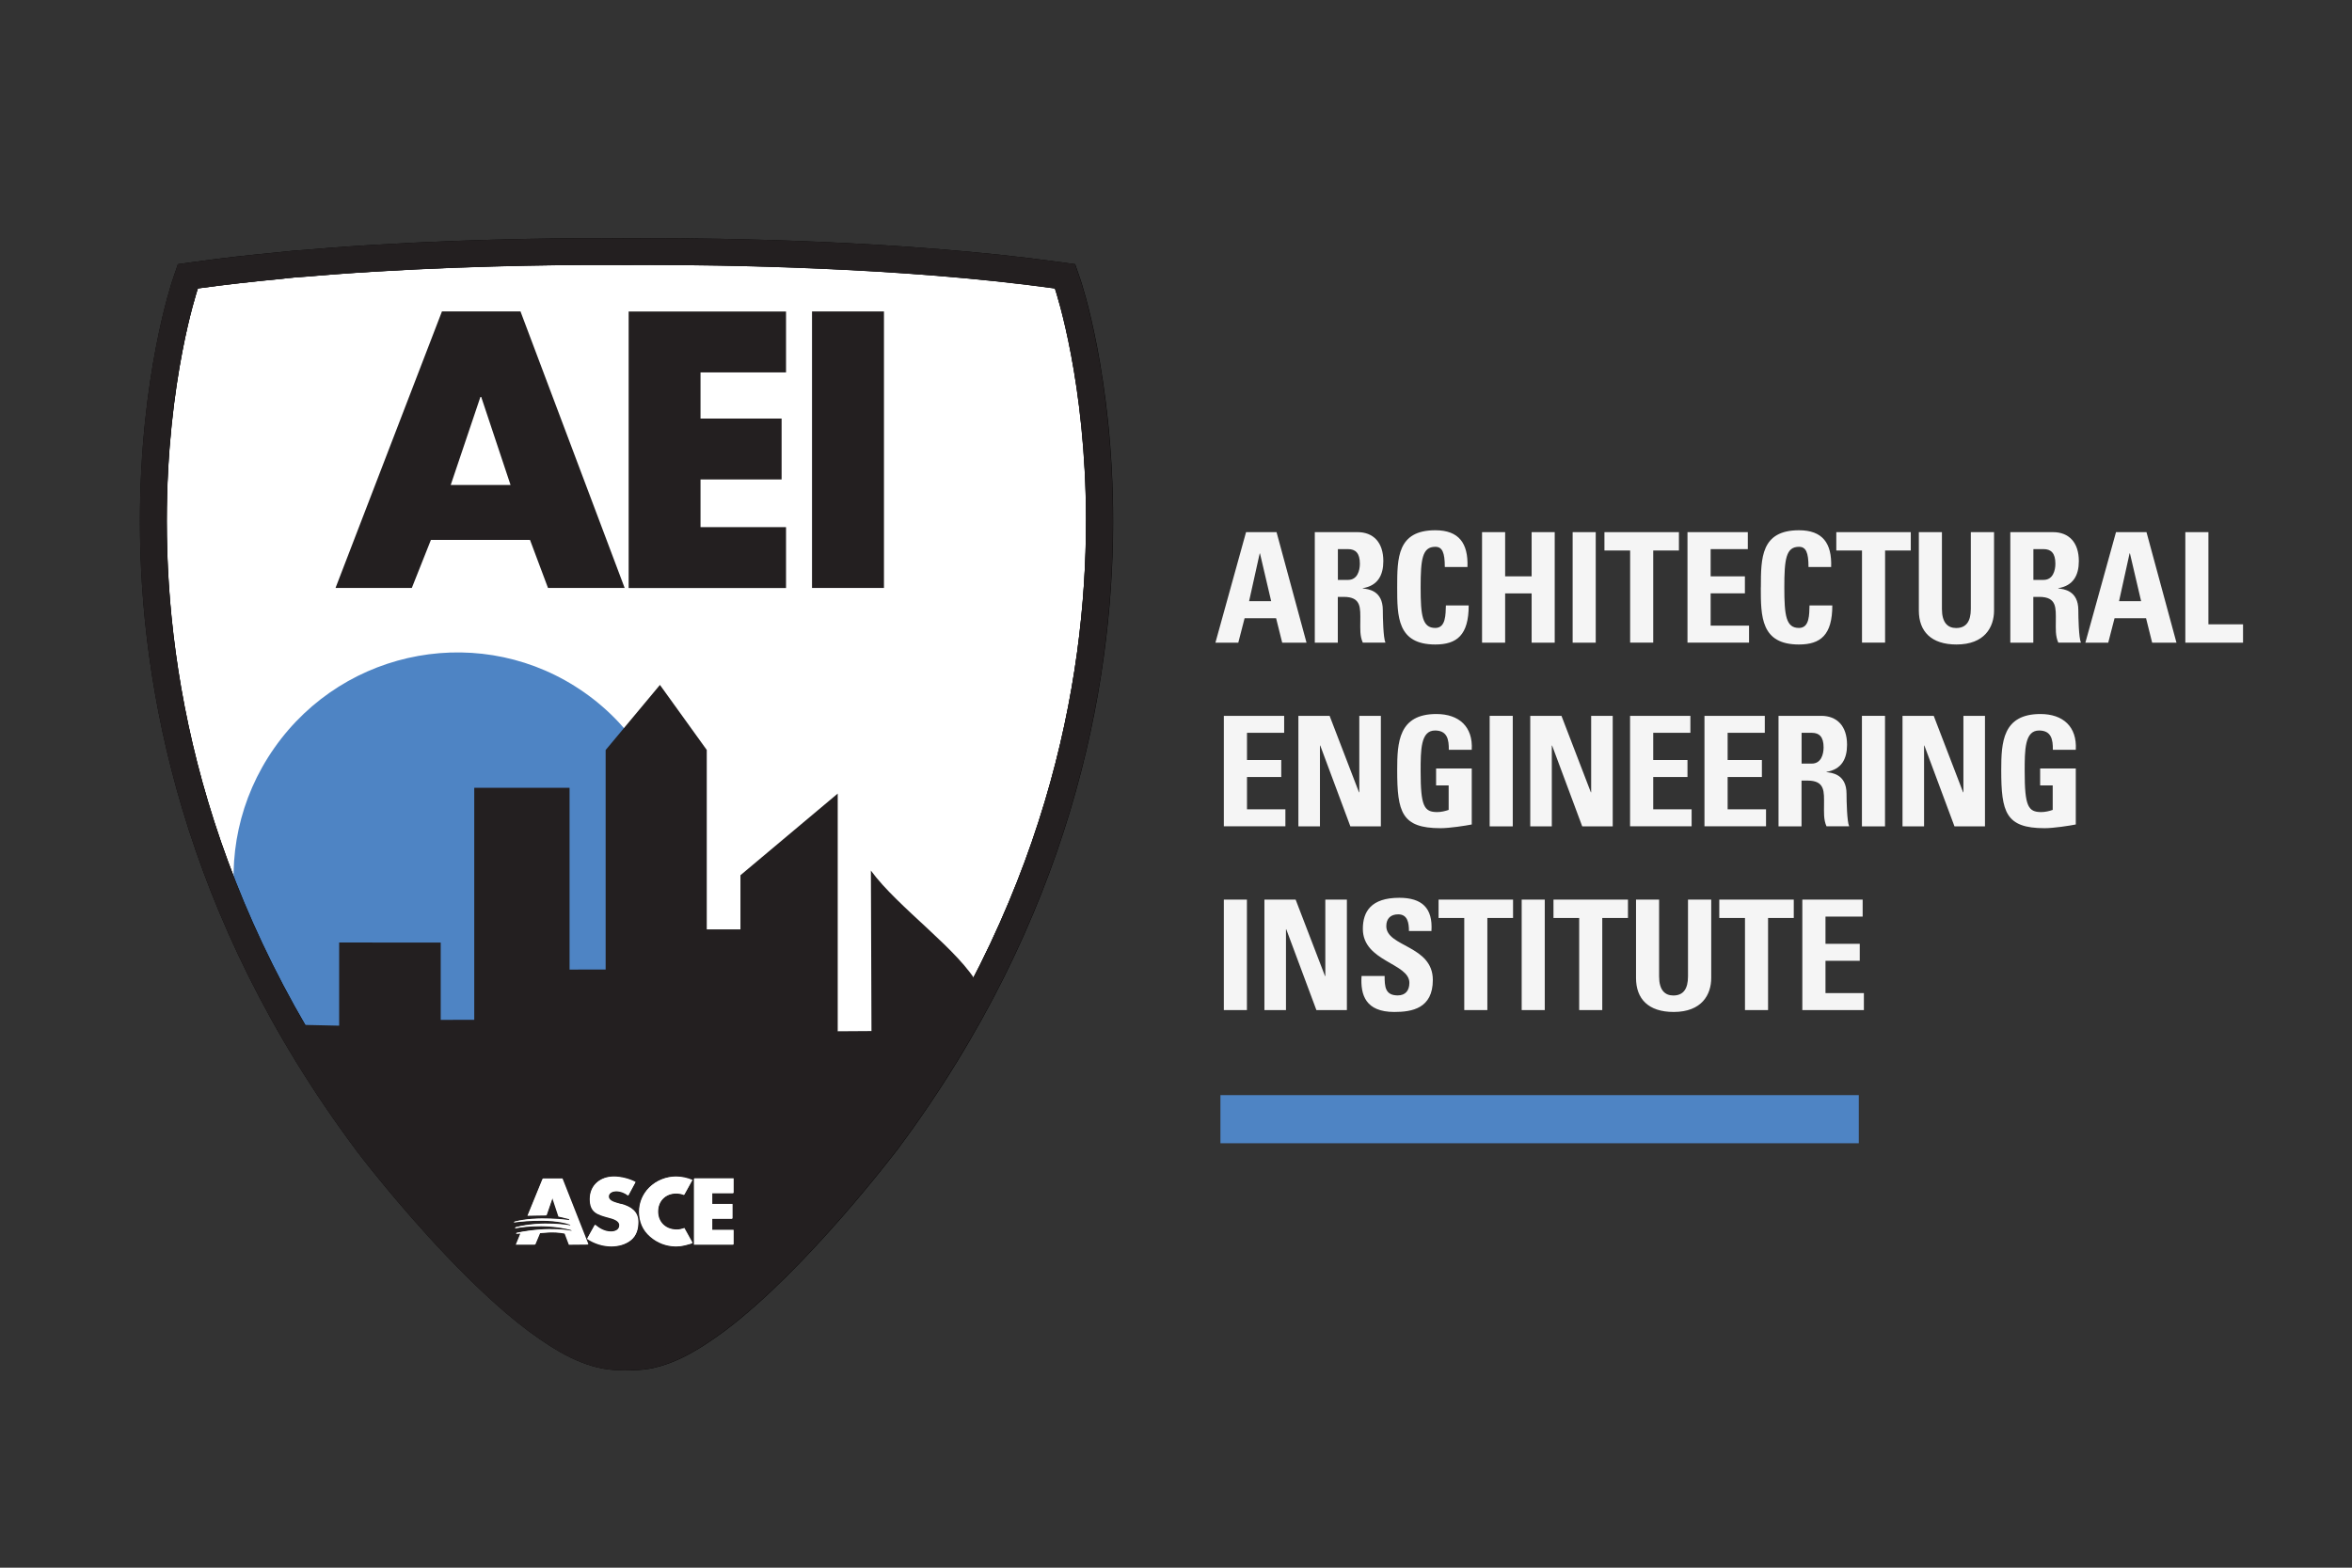 <?xml version="1.0" encoding="UTF-8"?>
<svg id="Layer_1" xmlns="http://www.w3.org/2000/svg" version="1.1" viewBox="0 0 324 216">
  <rect x="0" y="0" width="324" height="216" fill="#333333" stroke="none"/>
  <!-- Generator: Adobe Illustrator 29.1.0, SVG Export Plug-In . SVG Version: 2.1.0 Build 142)  -->
  <defs>
    <style>
      .st0 {
        fill: none;
      }

      .st1 {
        fill: #4e84c4;
      }

      .st2 {
        fill: #231f20;
      }

      .st3 {
        fill: #fff;
      }

      .st4 {
        fill: #f5f5f5;
      }
    </style>
  </defs>
  <path class="st3" d="M89.7,36.5c-2.11,0-3.26.01-3.27.01h-.19s-.05,0-.05,0c-.05,0-1.2-.01-3.31-.01-6.41,0-21.34.14-37.11,1.32-1.08.08-2.17.17-3.3.27-1.24.08-2.45.17-3.68.33-3.9.37-7.79.8-11.53,1.32-.1.3-1.12,3.39-2.14,8.69-1.08,5.58-2.15,13.6-2.15,23.35v.04c0,22.05,5.52,52.92,29.01,84.41.06.07.03.03.08.11.04.06.1.14.18.24.16.21.4.51.7.9.61.78,1.5,1.89,2.59,3.23,2.2,2.67,5.24,6.23,8.64,9.81,3.4,3.57,7.16,7.17,10.77,9.88,3.66,2.74,7.06,4.57,9.93,4.68l1.13.05h.25s.31,0,.31,0l1.12-.05c1.45-.07,3.02-.54,4.71-1.36,1.66-.81,3.42-1.96,5.22-3.31,5.37-4.05,11.09-10.03,15.45-15.02,4.24-4.84,7.16-8.68,7.51-9.12,23.51-31.51,29.03-62.39,29.03-84.45v-.02s0-.06,0-.1c-.01-18.88-4.05-31.23-4.29-31.95-21.24-2.96-46.7-3.24-55.62-3.24Z"/>
  <path class="st1" d="M45.12,145.8c13.81,9.7,32.93,6.29,42.7-7.62,9.77-13.91,6.5-33.06-7.31-42.76-13.82-9.71-32.94-6.29-42.71,7.62-9.77,13.91-6.49,33.05,7.32,42.76Z"/>
  <g>
    <path class="st4" d="M167.43,88.55l4.22-15.23h4.2l4.13,15.23h-3.35l-.84-3.37h-4.34l-.87,3.37h-3.14ZM173.57,76.25h-.04l-1.46,6.58h3.04l-1.54-6.58Z"/>
    <path class="st4" d="M184.3,88.55h-3.18v-15.23h5.88c2.17,0,3.56,1.39,3.56,3.99,0,1.94-.76,3.39-2.83,3.73v.04c.7.08,2.76.25,2.76,2.99,0,.97.06,3.84.36,4.47h-3.12c-.42-.93-.34-1.96-.34-2.95,0-1.81.17-3.35-2.28-3.35h-.82v6.31ZM184.3,79.9h1.41c1.27,0,1.62-1.27,1.62-2.24,0-1.46-.61-2-1.62-2h-1.41v4.24Z"/>
    <path class="st4" d="M192.47,80.93c0-4.03,0-7.87,5.25-7.87,3.25,0,4.55,1.79,4.43,5.06h-3.12c0-2.02-.36-2.78-1.31-2.78-1.79,0-2.02,1.69-2.02,5.59s.23,5.59,2.02,5.59c1.48,0,1.41-1.9,1.46-3.1h3.14c0,4.07-1.62,5.38-4.6,5.38-5.25,0-5.25-3.88-5.25-7.87Z"/>
    <path class="st4" d="M210.99,79.41v-6.09h3.18v15.23h-3.18v-6.79h-3.65v6.79h-3.18v-15.23h3.18v6.09h3.65Z"/>
    <path class="st4" d="M216.64,88.55v-15.23h3.18v15.23h-3.18Z"/>
    <path class="st4" d="M231.28,73.32v2.53h-3.54v12.69h-3.18v-12.69h-3.54v-2.53h10.27Z"/>
    <path class="st4" d="M232.46,88.55v-15.23h8.31v2.34h-5.12v3.75h4.72v2.34h-4.72v4.45h5.29v2.34h-8.48Z"/>
    <path class="st4" d="M242.57,80.93c0-4.03,0-7.87,5.25-7.87,3.25,0,4.55,1.79,4.43,5.06h-3.12c0-2.02-.36-2.78-1.31-2.78-1.79,0-2.02,1.69-2.02,5.59s.23,5.59,2.02,5.59c1.48,0,1.41-1.9,1.45-3.1h3.14c0,4.07-1.62,5.38-4.6,5.38-5.25,0-5.25-3.88-5.25-7.87Z"/>
    <path class="st4" d="M263.22,73.32v2.53h-3.54v12.69h-3.18v-12.69h-3.54v-2.53h10.27Z"/>
    <path class="st4" d="M274.69,73.32v10.8c0,2.28-1.29,4.68-5.17,4.68-3.5,0-5.19-1.81-5.19-4.68v-10.8h3.18v10.59c0,1.88.8,2.62,1.96,2.62,1.39,0,2.02-.93,2.02-2.62v-10.59h3.18Z"/>
    <path class="st4" d="M280.11,88.55h-3.18v-15.23h5.88c2.17,0,3.56,1.39,3.56,3.99,0,1.94-.76,3.39-2.83,3.73v.04c.7.08,2.76.25,2.76,2.99,0,.97.06,3.84.36,4.47h-3.12c-.42-.93-.34-1.96-.34-2.95,0-1.81.17-3.35-2.28-3.35h-.82v6.31ZM280.11,79.9h1.41c1.27,0,1.62-1.27,1.62-2.24,0-1.46-.61-2-1.62-2h-1.41v4.24Z"/>
    <path class="st4" d="M287.27,88.55l4.22-15.23h4.2l4.13,15.23h-3.35l-.84-3.37h-4.34l-.87,3.37h-3.14ZM293.4,76.25h-.04l-1.45,6.58h3.04l-1.54-6.58Z"/>
    <path class="st4" d="M301.04,88.55v-15.23h3.18v12.7h4.77v2.53h-7.95Z"/>
    <path class="st4" d="M168.59,113.86v-15.23h8.31v2.34h-5.12v3.75h4.72v2.34h-4.72v4.45h5.29v2.34h-8.48Z"/>
    <path class="st4" d="M178.86,113.86v-15.23h4.3l4.05,10.54h.04v-10.54h2.97v15.23h-4.2l-4.15-11.14h-.04v11.14h-2.97Z"/>
    <path class="st4" d="M199.58,103.31c.02-1.41-.21-2.66-1.9-2.66-1.98,0-1.98,2.68-1.98,5.63,0,4.77.46,5.61,2.28,5.61.53,0,1.1-.13,1.58-.3v-3.37h-1.73v-2.34h4.91v7.72c-.86.17-3.04.51-4.3.51-5.36,0-5.97-2.21-5.97-7.99,0-3.84.19-7.74,5.4-7.74,3.12,0,5.06,1.75,4.87,4.93h-3.16Z"/>
    <path class="st4" d="M205.21,113.86v-15.23h3.18v15.23h-3.18Z"/>
    <path class="st4" d="M210.8,113.86v-15.23h4.3l4.05,10.54h.04v-10.54h2.97v15.23h-4.2l-4.15-11.14h-.04v11.14h-2.97Z"/>
    <path class="st4" d="M224.55,113.86v-15.23h8.31v2.34h-5.12v3.75h4.72v2.34h-4.72v4.45h5.29v2.34h-8.48Z"/>
    <path class="st4" d="M234.8,113.86v-15.23h8.31v2.34h-5.12v3.75h4.72v2.34h-4.72v4.45h5.29v2.34h-8.48Z"/>
    <path class="st4" d="M248.18,113.86h-3.18v-15.23h5.88c2.17,0,3.56,1.39,3.56,3.99,0,1.94-.76,3.39-2.83,3.73v.04c.7.08,2.76.25,2.76,2.99,0,.97.06,3.84.36,4.47h-3.12c-.42-.93-.34-1.96-.34-2.95,0-1.81.17-3.35-2.28-3.35h-.82v6.31ZM248.18,105.21h1.41c1.27,0,1.62-1.27,1.62-2.24,0-1.46-.61-2-1.62-2h-1.41v4.24Z"/>
    <path class="st4" d="M256.49,113.86v-15.23h3.18v15.23h-3.18Z"/>
    <path class="st4" d="M262.08,113.86v-15.23h4.3l4.05,10.54h.04v-10.54h2.97v15.23h-4.2l-4.15-11.14h-.04v11.14h-2.97Z"/>
    <path class="st4" d="M282.79,103.31c.02-1.41-.21-2.66-1.9-2.66-1.98,0-1.98,2.68-1.98,5.63,0,4.77.46,5.61,2.28,5.61.53,0,1.1-.13,1.58-.3v-3.37h-1.73v-2.34h4.91v7.72c-.86.17-3.04.51-4.3.51-5.36,0-5.97-2.21-5.97-7.99,0-3.84.19-7.74,5.4-7.74,3.12,0,5.06,1.75,4.87,4.93h-3.16Z"/>
    <path class="st4" d="M168.59,139.17v-15.22h3.18v15.22h-3.18Z"/>
    <path class="st4" d="M174.18,139.17v-15.22h4.3l4.05,10.54h.04v-10.54h2.97v15.22h-4.2l-4.15-11.13h-.04v11.13h-2.97Z"/>
    <path class="st4" d="M192.07,139.43c-3.94,0-4.68-2.32-4.51-4.96h3.18c0,1.46.06,2.68,1.81,2.68,1.08,0,1.6-.7,1.6-1.73,0-2.74-6.41-2.91-6.41-7.44,0-2.38,1.14-4.28,5.02-4.28,3.1,0,4.64,1.39,4.43,4.58h-3.1c0-1.14-.19-2.3-1.48-2.3-1.03,0-1.64.57-1.64,1.62,0,2.89,6.41,2.63,6.41,7.42,0,3.94-2.89,4.41-5.31,4.41Z"/>
    <path class="st4" d="M208.43,123.95v2.53h-3.54v12.69h-3.18v-12.69h-3.54v-2.53h10.27Z"/>
    <path class="st4" d="M209.62,139.17v-15.22h3.18v15.22h-3.18Z"/>
    <path class="st4" d="M224.26,123.95v2.53h-3.54v12.69h-3.18v-12.69h-3.54v-2.53h10.27Z"/>
    <path class="st4" d="M235.73,123.95v10.8c0,2.28-1.29,4.68-5.17,4.68-3.5,0-5.19-1.81-5.19-4.68v-10.8h3.18v10.59c0,1.88.8,2.62,1.96,2.62,1.39,0,2.02-.93,2.02-2.62v-10.59h3.18Z"/>
    <path class="st4" d="M247.1,123.95v2.53h-3.54v12.69h-3.18v-12.69h-3.54v-2.53h10.27Z"/>
    <path class="st4" d="M248.28,139.17v-15.22h8.31v2.34h-5.12v3.75h4.72v2.34h-4.72v4.45h5.29v2.34h-8.48Z"/>
  </g>
  <rect class="st1" x="168.12" y="150.89" width="87.94" height="6.63"/>
  <path d="M148.08,36.39l-2.21-.3c-21.6-3-47.15-3.27-56.17-3.28-2.1,0-3.3.02-3.31.02h-.19s0,0,0,0c0,0-1.21-.02-3.31-.02-6.47,0-21.47.14-37.39,1.33-1.1.08-2.2.17-3.3.27-1.23.08-2.51.18-3.8.34-3.9.37-7.85.8-11.68,1.34l-1.08.15-1.13.16-.72,2.12c-.1.29-4.49,13.21-4.51,33.23v.07c0,22.66,5.71,54.44,29.78,86.66l.03.05.02.03c.5.66,5.76,7.53,12.41,14.51,3.49,3.66,7.36,7.38,11.23,10.29,3.88,2.87,7.75,5.18,11.98,5.41l1.15.04.33.02h.52s1.14-.06,1.14-.06c2.14-.1,4.19-.77,6.17-1.73,1.97-.97,3.89-2.24,5.82-3.67,5.79-4.37,11.65-10.55,16.12-15.66,2.23-2.56,4.11-4.84,5.44-6.5.66-.83,1.19-1.5,1.55-1.96.18-.23.32-.41.42-.54h-.01s.1-.1.1-.1l.08-.11c23.95-32.08,29.73-63.73,29.78-86.37h0s0-.34,0-.34c0-20.04-4.41-33-4.5-33.27l-.73-2.12ZM149.61,71.79v.02c0,22.06-5.53,52.94-29.03,84.45-.34.44-3.27,4.28-7.51,9.12-4.36,4.99-10.08,10.97-15.45,15.02-1.81,1.35-3.56,2.5-5.22,3.31-1.68.82-3.25,1.29-4.71,1.36l-1.12.05h-.31s-.25,0-.25,0l-1.13-.05c-2.87-.11-6.27-1.94-9.93-4.68-3.61-2.71-7.36-6.3-10.77-9.88-3.4-3.57-6.44-7.14-8.64-9.81-1.1-1.34-1.98-2.45-2.59-3.23-.3-.39-.54-.69-.7-.9-.08-.11-.14-.19-.18-.24-.06-.07-.02-.04-.08-.11-23.49-31.49-29.01-62.36-29.01-84.41v-.04c0-9.74,1.08-17.76,2.15-23.35,1.02-5.3,2.04-8.39,2.14-8.69,3.75-.52,7.63-.95,11.53-1.32,1.23-.15,2.44-.25,3.68-.33,1.12-.1,2.22-.18,3.3-.27,15.77-1.18,30.7-1.32,37.11-1.32,2.11,0,3.26.01,3.31.01h.24s1.15-.02,3.27-.02c8.92,0,34.38.28,55.62,3.24.24.72,4.28,13.07,4.29,31.95,0,.04,0,.08,0,.1Z"/>
  <path class="st2" d="M86.2,188.83l-.33-.02-1.15-.04c-4.24-.23-8.11-2.55-11.98-5.41h0c-3.88-2.91-7.74-6.63-11.23-10.29h0c-6.64-6.98-11.9-13.86-12.41-14.51h0l-.02-.03-.03-.05c-24.06-32.22-29.78-64-29.78-86.66h0v-.07h0c.01-20.02,4.41-32.95,4.51-33.23h0l.72-2.12,1.13-.16,1.08-.15c3.83-.53,7.78-.97,11.68-1.34h0c1.29-.16,2.57-.26,3.8-.34h0c1.1-.09,2.2-.18,3.3-.27h0c15.92-1.19,30.92-1.33,37.39-1.33h0c2.11,0,3.31.02,3.31.02h.2s1.2-.02,3.31-.02h0c9.02,0,34.57.28,56.17,3.28h0l2.21.3.73,2.12c.09.28,4.5,13.23,4.5,33.27h0v.34s0,0,0,0c-.04,22.64-5.82,54.29-29.78,86.37h0l-.08.11-.1.09h.01c-.1.13-.24.32-.42.55h0c-.36.46-.88,1.13-1.55,1.96h0c-1.33,1.66-3.21,3.94-5.44,6.5h0c-4.47,5.11-10.33,11.29-16.12,15.66h0c-1.92,1.43-3.85,2.71-5.82,3.67h0c-1.98.96-4.03,1.63-6.17,1.73h0l-1.14.05h-.45s-.07.01-.07.01h0ZM52.06,156.34c.04.06.1.14.18.24h0c.16.21.4.51.7.9h0c.61.78,1.5,1.89,2.59,3.23h0c2.2,2.67,5.24,6.23,8.64,9.81h0c3.4,3.57,7.16,7.17,10.77,9.88h0c3.66,2.74,7.06,4.57,9.93,4.68h0l1.13.05h.25s.31,0,.31,0l1.12-.05c1.45-.07,3.02-.54,4.71-1.36h0c1.66-.81,3.42-1.96,5.22-3.31h0c5.37-4.05,11.09-10.03,15.45-15.02h0c4.24-4.84,7.16-8.68,7.51-9.12h0c23.51-31.51,29.03-62.39,29.03-84.45h0v-.02s0-.06,0-.1h0c-.01-18.88-4.05-31.23-4.29-31.95h0c-21.24-2.96-46.7-3.24-55.62-3.24h0c-2.11,0-3.26.01-3.27.01h-.19s-.05,0-.05,0c-.05,0-1.2-.01-3.31-.01h0c-6.41,0-21.34.14-37.11,1.32h0c-1.08.08-2.17.17-3.3.27h0c-1.24.08-2.45.17-3.68.33h0c-3.9.37-7.79.8-11.53,1.32h0c-.1.3-1.12,3.39-2.14,8.69h0c-1.08,5.58-2.15,13.6-2.15,23.35h0v.04c0,22.05,5.52,52.92,29.01,84.41h0c.06.07.03.03.08.11h0Z"/>
  <path class="st2" d="M35.91,136.44c14.83,22.87,27.9,39.63,48.64,51.08,19.57-.51,50.24-51.72,50.24-51.72-2.49-4.78-11.12-10.76-14.82-15.85l.08,22.11-4.65.03v-32.75s-13.4,11.25-13.4,11.25v7.46s-4.64,0-4.64,0v-24.72s-6.45-8.96-6.45-8.96l-7.48,8.97v30.24s-4.97.01-4.97.01v-25.05s-13.13,0-13.13,0v31.97s-4.62.01-4.62.01v-10.65s-13.99-.01-13.99-.01v11.46s-6.8-.15-6.8-.15"/>
  <path class="st0" d="M137.28,127.66c1.57-3.47,2.96-6.9,4.19-10.28"/>
  <g>
    <path class="st3" d="M85.54,165.95l-.63-.18c-.43-.13-1.1-.34-1.1-.87s.6-.76,1.06-.76c.61,0,1.19.24,1.64.6l.99-1.83c-.85-.46-2.02-.75-2.98-.75-1.91,0-3.28,1.2-3.28,3.05s1.02,2.15,2.57,2.57c.53.14,1.5.38,1.5,1.04s-.62.92-1.2.92c-.84,0-1.58-.42-2.19-.94l-1.06,1.9c.97.65,2.15,1.04,3.34,1.04.96,0,1.95-.25,2.7-.86.76-.62.98-1.55.98-2.45,0-1.47-1.02-2.11-2.35-2.49"/>
    <path class="st3" d="M89.43,163.63c-.91.9-1.4,2.09-1.4,3.33,0,1.35.48,2.54,1.53,3.44.98.86,2.24,1.34,3.57,1.34.77,0,1.36-.18,2.19-.42v-.11l-1.09-1.97c-.33.13-.69.21-1.05.21-1.54,0-2.57-1.04-2.57-2.48s1.02-2.52,2.53-2.52c.37,0,.73.07,1.07.2l1.11-2.01v-.03c-.73-.29-1.47-.46-2.26-.46-1.34,0-2.69.55-3.62,1.47"/>
    <path class="st3" d="M78.36,171.5c-.09.01,2.63-.02,2.63-.02l-3.57-9.06h-2.68s-2.08,5.09-2.08,5.09l2.58-.04.83-2.42.85,2.57,1.46.35.04.19s-4.47-.64-7.63.21l.02.07s4.91-.71,7.73.31l.03.14s-3.94-.72-7.62.25c.02.09.02.11.02.11,0,0,3.81-.8,7.73.24v.03s.03.13.03.13c0,0-2.93-.72-7.63.25l.02.11s.28-.04.56-.05l-.63,1.54h2.62l.66-1.58s1.96-.28,3.45.05"/>
    <polyline class="st3" points="98.06 164.41 98.06 165.93 100.85 165.93 100.85 167.93 98.06 167.93 98.06 169.5 101 169.5 101 171.5 95.59 171.5 95.59 162.4 101 162.4 101 164.41"/>
  </g>
  <g>
    <path class="st2" d="M59.36,74.39l-2.63,6.62h-10.51l14.66-38.1h10.82l14.35,38.1h-10.56l-2.48-6.62h-13.65ZM66.28,54.69h-.1l-4.09,12.13h8.24l-4.04-12.13Z"/>
    <path class="st2" d="M96.5,51.3v6.37h11.17v8.39h-11.17v6.57h11.78v8.39h-21.68v-38.1h21.68v8.39h-11.78Z"/>
    <path class="st2" d="M121.77,81.01h-9.91v-38.1h9.91v38.1Z"/>
  </g>
  <g>
    <path class="st3" d="M85.6,165.9l-.63-.18c-.43-.13-1.1-.34-1.1-.87s.6-.76,1.06-.76c.61,0,1.19.24,1.64.6l.99-1.84c-.85-.46-2.02-.75-2.98-.75-1.91,0-3.28,1.21-3.28,3.05s1.02,2.15,2.57,2.57c.53.14,1.5.38,1.5,1.04s-.62.91-1.2.91c-.84,0-1.58-.42-2.19-.94l-1.06,1.9c.97.65,2.15,1.04,3.34,1.04.96,0,1.96-.25,2.7-.86.76-.62.98-1.54.98-2.45,0-1.47-1.02-2.11-2.34-2.49"/>
    <path class="st3" d="M89.49,163.58c-.91.89-1.4,2.09-1.4,3.33,0,1.35.48,2.54,1.53,3.44.98.86,2.25,1.34,3.57,1.34.77,0,1.36-.18,2.18-.42v-.11l-1.09-1.97c-.33.13-.69.21-1.05.21-1.54,0-2.57-1.04-2.57-2.48s1.02-2.52,2.54-2.52c.37,0,.73.07,1.07.2l1.11-2.01v-.03c-.73-.29-1.47-.46-2.26-.46-1.34,0-2.69.55-3.62,1.47"/>
    <path class="st3" d="M78.43,171.45c-.09.01,2.63-.02,2.63-.02l-3.57-9.06h-2.68s-2.08,5.09-2.08,5.09l2.58-.04.83-2.42.85,2.57,1.46.35.04.19s-4.47-.65-7.63.21l.02.07s4.91-.71,7.73.31l.03.14s-3.94-.72-7.62.25c.02.09.02.11.02.11,0,0,3.81-.8,7.73.24v.03s.04.13.04.13c0,0-2.93-.72-7.63.25l.02.11s.28-.04.56-.05l-.63,1.55h2.62l.66-1.58s1.96-.28,3.45.05"/>
    <polyline class="st3" points="98.12 164.36 98.12 165.88 100.91 165.88 100.91 167.88 98.12 167.88 98.12 169.45 101.06 169.45 101.06 171.45 95.65 171.45 95.65 162.35 101.06 162.35 101.06 164.36"/>
  </g>
</svg>